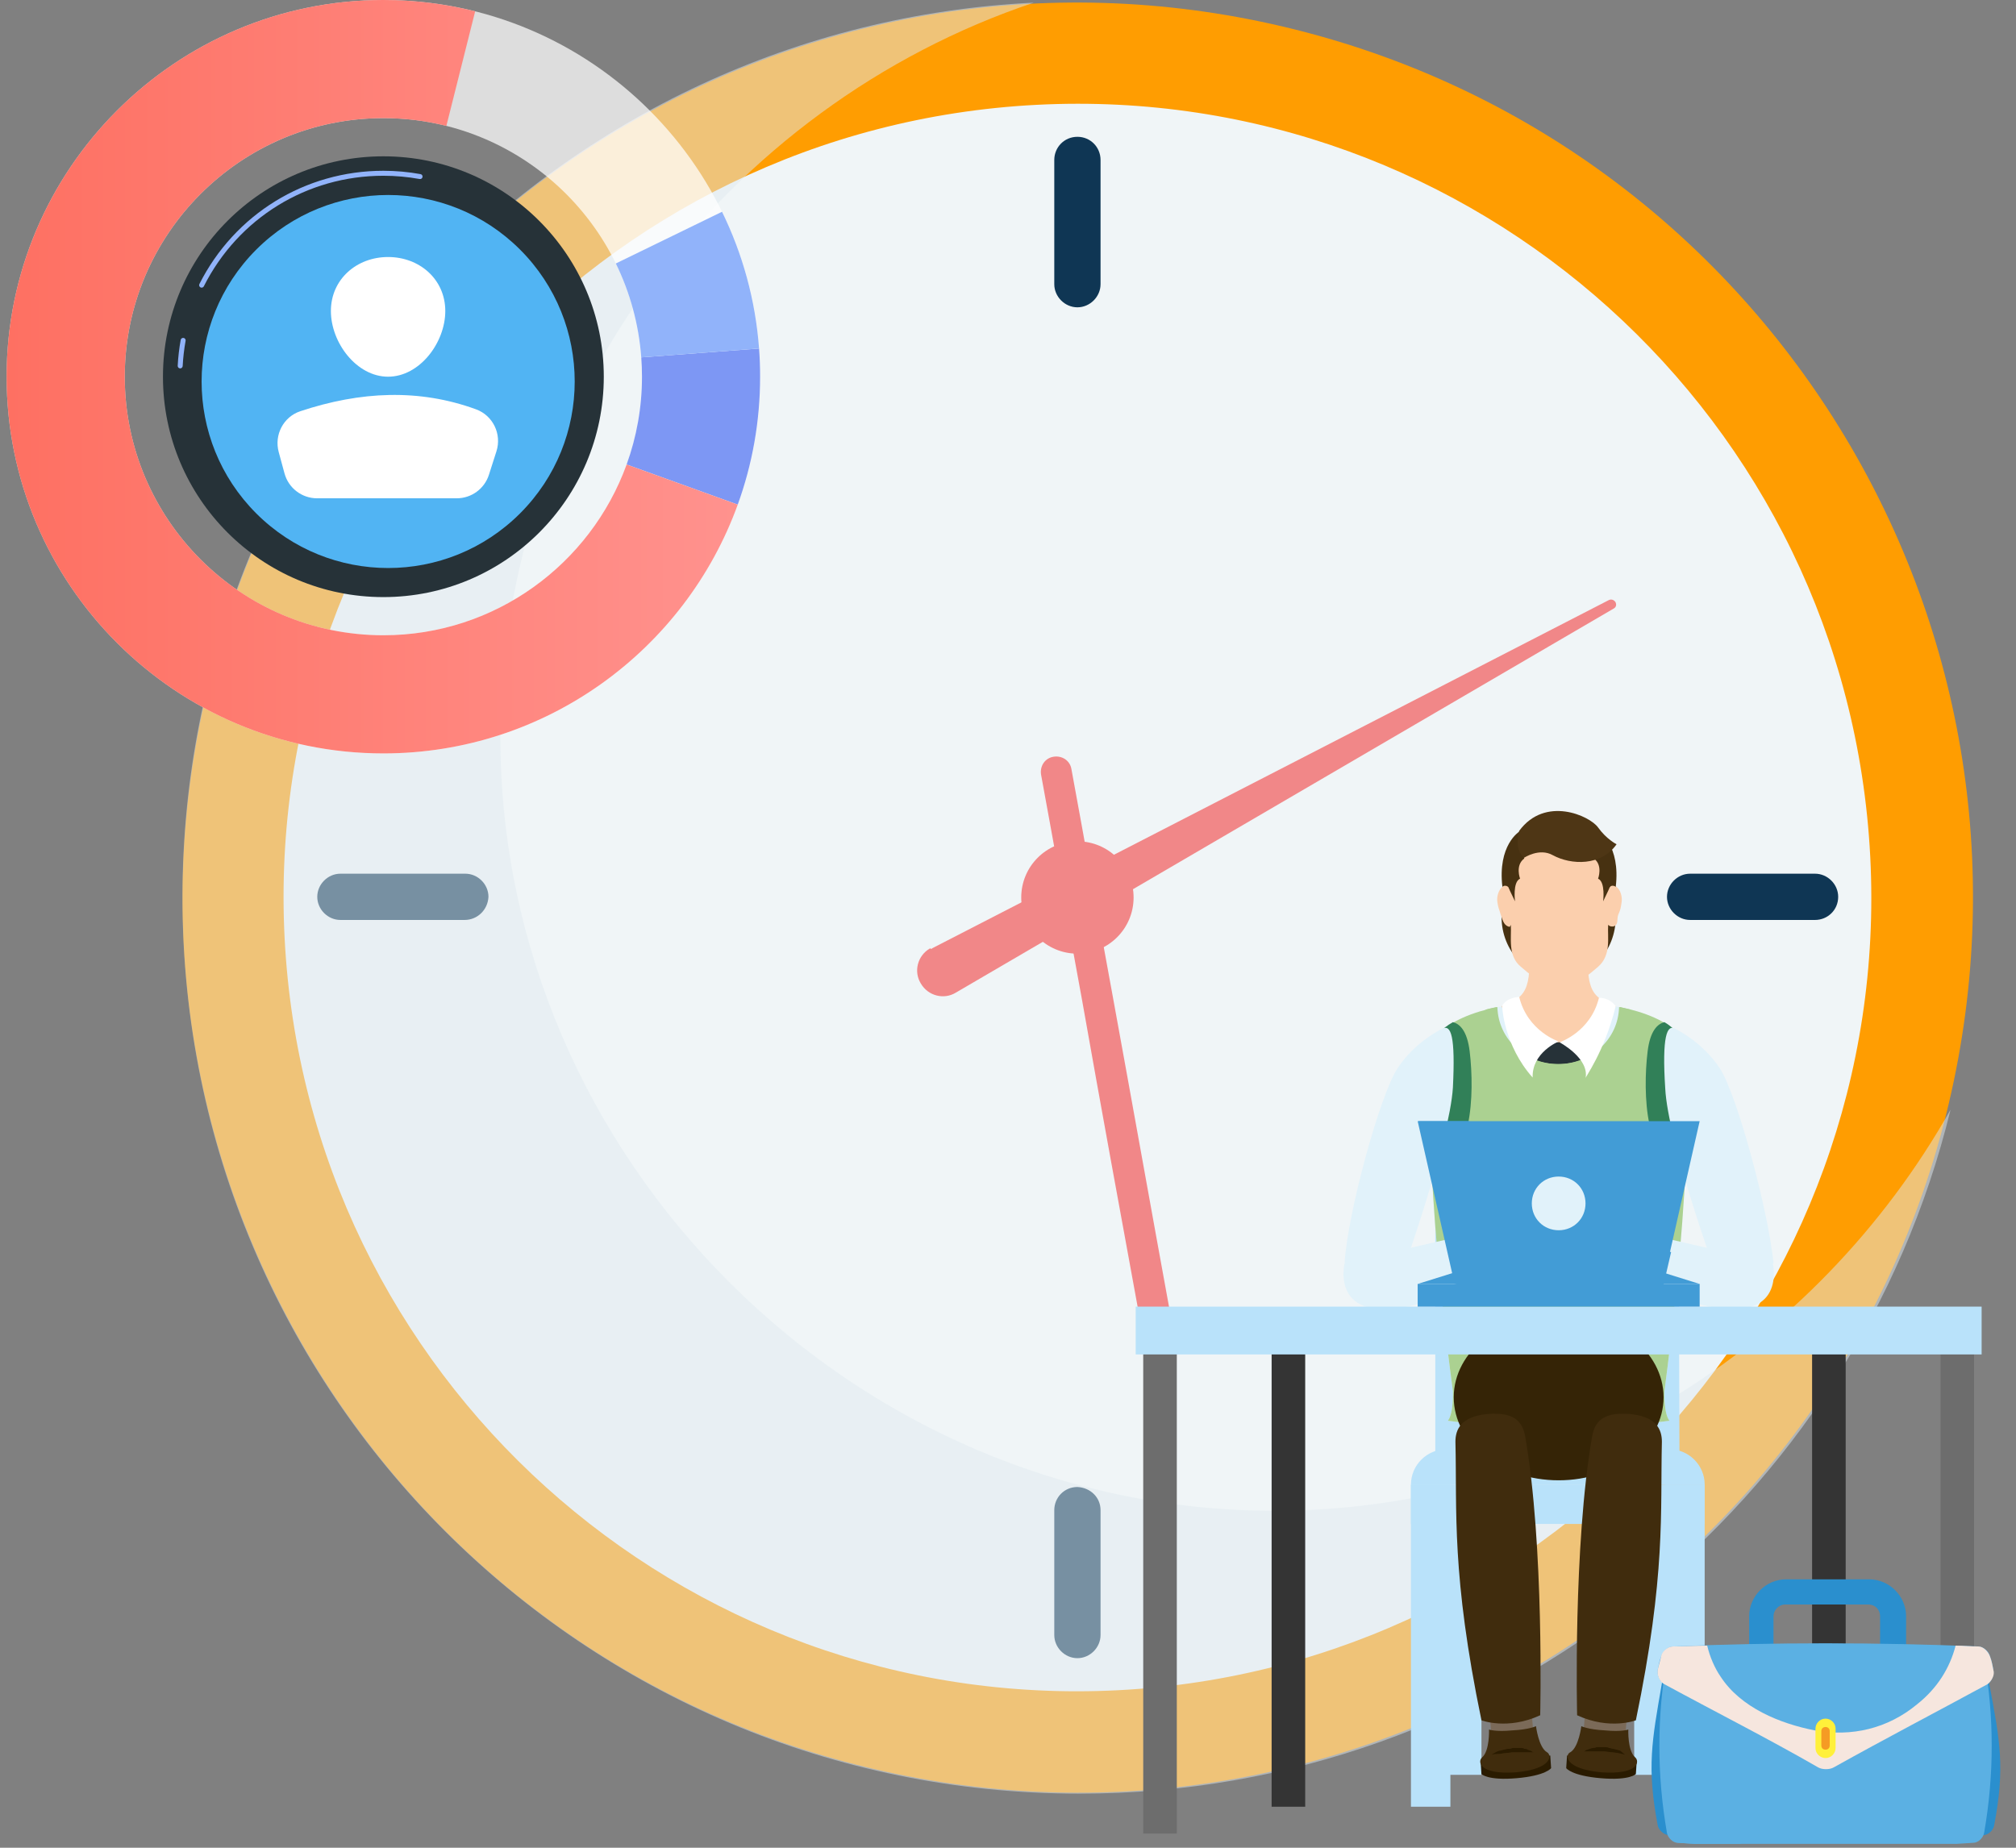 <svg width="300" height="275" viewBox="0 0 300 275" fill="none" xmlns="http://www.w3.org/2000/svg">
<rect x="0" y="0" width="300" height="275" fill="#808080" stroke="none"/>
<g clip-path="url(#clip0_334_51177)">
<path d="M289.996 164.238C306.921 92.655 262.612 20.906 191.03 3.982C119.447 -12.943 47.698 31.366 30.774 102.948C13.849 174.53 58.158 246.279 129.74 263.204C201.322 280.129 273.071 235.82 289.996 164.238Z" fill="#FF9D01"/>
<path d="M166.414 251.557C231.571 248.199 281.669 192.656 278.311 127.499C274.953 62.342 219.41 12.244 154.253 15.602C89.096 18.96 38.998 74.503 42.356 139.66C45.714 204.817 101.257 254.915 166.414 251.557Z" fill="#F0F5F7"/>
<path d="M172.033 198.984C170.951 198.984 169.968 198.197 169.771 197.115C166.82 180.984 163.87 164.951 161.017 148.82C158.951 137.607 156.984 126.492 154.919 115.279C154.722 114 155.509 112.82 156.788 112.623C158.066 112.426 159.247 113.213 159.443 114.492C161.509 125.705 163.476 136.82 165.542 148.033C168.492 164.164 171.345 180.197 174.296 196.328C174.492 197.607 173.706 198.787 172.427 198.984C172.329 198.984 172.132 198.984 172.033 198.984Z" fill="#F18788"/>
<path d="M138.69 141.148L239.411 89.311C239.805 89.115 240.198 89.311 240.395 89.607C240.591 90 240.493 90.394 240.1 90.59L142.231 147.738C140.46 148.82 138.1 148.23 137.018 146.361C135.936 144.59 136.526 142.23 138.395 141.148C138.592 141.246 138.69 141.246 138.69 141.148Z" fill="#F18788"/>
<path d="M69.147 136.918H50.656C48.787 136.918 47.213 135.344 47.213 133.475C47.213 131.607 48.787 130.033 50.656 130.033H69.246C71.115 130.033 72.688 131.607 72.688 133.475C72.59 135.443 71.016 136.918 69.147 136.918Z" fill="#0F3654"/>
<path d="M270.097 136.918H251.507C249.638 136.918 248.064 135.344 248.064 133.475C248.064 131.607 249.638 130.033 251.507 130.033H270.097C271.966 130.033 273.54 131.607 273.54 133.475C273.54 135.443 271.966 136.918 270.097 136.918Z" fill="#0F3654"/>
<path d="M163.772 224.754V243.344C163.772 245.213 162.198 246.787 160.329 246.787C158.46 246.787 156.887 245.213 156.887 243.344V224.754C156.887 222.885 158.362 221.312 160.329 221.312C162.297 221.41 163.772 222.885 163.772 224.754Z" fill="#0F3654"/>
<path d="M163.772 23.803V42.295C163.772 44.164 162.198 45.738 160.329 45.738C158.46 45.738 156.887 44.164 156.887 42.295V23.803C156.887 21.934 158.362 20.361 160.329 20.361C162.297 20.361 163.772 21.934 163.772 23.803Z" fill="#0F3654"/>
<path d="M168.69 133.574C168.69 138.197 164.952 141.934 160.329 141.934C155.706 141.934 151.969 138.197 151.969 133.574C151.969 128.951 155.706 125.213 160.329 125.213C164.952 125.213 168.69 128.951 168.69 133.574Z" fill="#F18788"/>
<path d="M189.64 224.853C126.788 224.853 74.46 172.426 74.46 109.672C74.46 59.312 108.099 15.738 153.837 0.393C83.214 3.836 27.148 62.164 27.148 133.574C27.148 207.246 86.853 266.951 160.624 266.951C223.378 266.951 276.001 223.574 290.263 165.148C270.296 200.557 232.427 224.853 189.64 224.853Z" fill="#E1EAF0" fill-opacity="0.5"/>
<path d="M249.053 175.857C249.053 173.609 247.179 171.735 244.931 171.735H218.705C216.457 171.735 214.584 173.609 214.584 175.857V217.694H249.053V175.857Z" fill="#B9E2FA"/>
<path d="M249.926 218.568H213.584V175.857C213.584 173.109 215.832 170.861 218.579 170.861H244.806C247.553 170.861 249.801 173.109 249.801 175.857L249.926 218.568ZM215.582 216.695H248.177V175.732C248.053 173.983 246.679 172.735 244.93 172.735H218.704C216.956 172.735 215.582 174.108 215.457 175.732V175.857V216.695H215.582Z" fill="#B9E2FA"/>
<path d="M220.454 224.438H214.584V264.151H220.454V224.438Z" fill="#B9E2FA"/>
<path d="M249.053 224.438H243.184V264.152H249.053V224.438Z" fill="#B9E2FA"/>
<path d="M215.833 220.941H209.963V268.897H215.833V220.941Z" fill="#B9E2FA"/>
<path d="M253.672 220.941H247.803V268.897H253.672V220.941Z" fill="#B9E2FA"/>
<path d="M253.673 220.941H209.963V226.81H253.673V220.941Z" fill="#B9E2FA"/>
<path d="M248.428 215.696H215.208C212.336 215.696 209.963 218.068 209.963 220.941H253.673C253.673 218.068 251.3 215.696 248.428 215.696Z" fill="#B9E2FA"/>
<path d="M247.679 207.078C248.553 200.459 253.174 164.367 249.802 153.877C243.683 147.383 220.204 147.383 214.085 153.877C210.713 164.867 215.334 200.584 216.208 207.078C216.208 207.078 216.333 210.325 215.458 211.449C215.458 211.449 220.953 212.324 231.943 212.324C242.933 212.324 248.428 211.449 248.428 211.449C247.554 210.325 247.679 207.078 247.679 207.078Z" fill="#E1F2FA"/>
<path d="M229.695 155.001L227.572 157.373L230.07 160.246H233.817L236.314 157.373L234.191 155.001H229.695Z" fill="#263238"/>
<path d="M247.679 207.078C248.553 200.459 253.174 164.367 249.802 153.877C248.054 152.003 244.807 150.63 241.06 149.88C240.935 154.751 236.814 158.373 231.943 158.373C227.073 158.373 222.952 154.751 222.827 149.88C219.08 150.63 215.833 152.003 214.085 153.877C210.713 164.867 215.334 200.584 216.208 207.078C216.208 207.078 216.333 210.325 215.458 211.449C215.458 211.449 220.953 212.324 231.943 212.324C242.933 212.324 248.428 211.449 248.428 211.449C247.554 210.325 247.679 207.078 247.679 207.078Z" fill="#ABD191"/>
<path d="M231.818 159.996C237.563 159.996 242.309 155.875 242.559 150.255C242.059 150.13 241.435 150.005 240.935 149.88C240.81 154.751 236.689 158.373 231.818 158.373C226.948 158.373 222.827 154.751 222.702 149.88C222.077 150.005 221.578 150.13 221.078 150.255C221.328 155.875 226.198 159.996 231.818 159.996Z" fill="#ABD191"/>
<path d="M247.678 152.128C246.679 152.378 245.555 153.377 245.18 156.499C244.431 162.619 244.806 173.984 250.8 172.61C251.175 164.742 250.925 157.623 249.676 153.752C249.177 153.252 248.552 152.628 247.678 152.128Z" fill="#318058"/>
<path d="M218.704 156.499C218.329 153.377 217.206 152.378 216.206 152.128C215.332 152.628 214.708 153.127 214.083 153.752C212.959 157.623 212.71 164.742 213.084 172.61C219.079 173.983 219.453 162.744 218.704 156.499Z" fill="#318058"/>
<path d="M236.314 143.761H231.943H227.572C227.572 146.134 227.073 147.632 225.949 148.507C224.7 149.506 223.451 149.756 223.451 149.756C223.451 149.756 225.324 155.126 231.943 155.126C238.562 155.126 240.436 149.756 240.436 149.756C240.436 149.756 239.062 149.506 237.938 148.507C236.814 147.632 236.314 146.134 236.314 143.761Z" fill="#FBCFAD"/>
<path d="M228.072 160.371C227.947 156.624 231.943 155.001 231.943 155.001C231.943 155.001 227.322 153.502 226.074 148.382C226.074 148.382 224.325 148.382 223.576 149.631C223.451 149.756 223.826 155.625 228.072 160.371Z" fill="white"/>
<path d="M240.436 149.756C239.437 148.382 237.938 148.507 237.938 148.507C236.689 153.627 232.068 155.126 232.068 155.126C232.068 155.126 236.564 157.499 235.94 160.496C235.815 160.371 238.687 156.749 240.436 149.756Z" fill="white"/>
<path d="M240.436 136.518C240.436 141.513 236.689 145.634 231.943 145.634C227.323 145.634 223.451 141.513 223.451 136.518C223.451 127.401 227.198 127.401 231.943 127.401C236.564 127.401 240.436 126.277 240.436 136.518Z" fill="#473111"/>
<path d="M240.435 131.897C239.935 131.647 239.81 131.647 239.435 132.147C240.31 126.277 237.063 122.156 232.067 122.156C226.947 122.156 223.7 126.277 224.699 132.147C224.324 131.647 224.199 131.647 223.7 131.897C222.95 132.396 222.701 133.52 222.826 134.27C222.95 135.144 223.075 135.269 223.325 136.143C223.575 136.767 223.7 137.642 224.449 137.891C224.699 138.016 224.699 137.891 224.824 137.642C224.949 139.515 224.324 142.262 226.322 143.886C227.072 144.51 229.944 147.133 232.067 147.133C234.19 147.133 237.063 144.51 237.812 143.886C239.81 142.138 239.186 139.515 239.311 137.642C239.56 137.891 239.685 137.891 240.06 137.891C240.934 137.642 240.559 136.767 240.809 136.143C241.184 135.269 241.184 135.144 241.309 134.27C241.434 133.52 241.184 132.396 240.435 131.897Z" fill="#FBCFAD"/>
<path d="M224.449 132.022C224.449 132.022 224.824 132.896 225.448 134.145C225.448 134.145 225.074 131.272 226.198 130.773C226.198 130.773 225.448 128.775 226.822 127.775L226.073 123.779C226.073 123.779 222.826 125.777 223.575 132.022C223.575 131.897 224.075 131.647 224.449 132.022Z" fill="#473111"/>
<path d="M239.56 132.022C239.56 132.022 239.186 132.896 238.561 134.145C238.561 134.145 238.936 131.272 237.812 130.773C237.812 130.773 238.561 128.775 237.188 127.775L237.937 123.779C237.937 123.779 241.184 125.777 240.435 132.022C240.435 131.897 239.81 131.647 239.56 132.022Z" fill="#473111"/>
<path d="M226.822 127.651C226.822 127.651 229.07 126.152 231.068 127.276C233.816 128.775 238.312 128.9 240.56 125.653C240.56 125.653 239.061 124.903 237.812 123.155C236.563 121.406 229.944 118.409 226.073 123.654C226.073 123.654 225.199 126.402 226.822 127.651Z" fill="#4E3615"/>
<path d="M231.943 220.316C240.564 220.316 247.554 214.781 247.554 207.953C247.554 201.124 240.564 195.589 231.943 195.589C223.321 195.589 216.332 201.124 216.332 207.953C216.332 214.781 223.321 220.316 231.943 220.316Z" fill="#352406"/>
<path d="M214.583 153.127C214.583 153.127 210.586 155.001 207.964 158.997C205.341 162.993 200.595 180.353 200.096 187.846C200.096 187.846 203.593 191.967 208.713 189.344C208.713 189.344 215.706 169.737 216.206 161.869C216.581 154.251 215.956 152.378 214.583 153.127Z" fill="#E1F2FA"/>
<path d="M255.921 158.997C253.298 155.001 249.302 153.127 249.302 153.127C248.053 152.378 247.303 154.251 247.803 161.994C248.178 169.737 255.296 189.469 255.296 189.469C260.416 192.092 263.913 187.971 263.913 187.971C263.164 180.353 258.543 162.993 255.921 158.997Z" fill="#E1F2FA"/>
<path d="M225.448 261.529L220.328 262.153L220.453 264.027C220.453 264.027 221.327 265.026 225.698 264.651C230.069 264.276 230.819 263.152 230.819 263.152L230.694 261.279L225.448 261.529Z" fill="#2A1B00"/>
<path d="M227.802 253.288L221.578 253.784L222.064 259.883L228.288 259.388L227.802 253.288Z" fill="#7B6A58"/>
<path d="M230.194 260.78C228.945 260.03 228.571 256.908 228.571 256.908C228.571 256.908 227.572 257.408 225.074 257.533C222.576 257.782 221.577 257.408 221.577 257.408C221.577 257.408 221.702 260.53 220.578 261.529C219.829 262.153 220.078 264.151 225.573 263.777C231.068 263.277 230.944 261.154 230.194 260.78Z" fill="#402C0D"/>
<path d="M221.951 261.154C221.951 261.154 222.326 260.904 222.825 260.655C222.95 260.655 223.075 260.53 223.325 260.53C223.45 260.53 223.7 260.405 223.824 260.405C223.949 260.405 224.199 260.28 224.449 260.28C224.699 260.28 224.824 260.28 225.073 260.155C225.323 260.155 225.448 260.155 225.698 260.155C225.948 260.155 226.072 260.155 226.322 260.155C226.447 260.155 226.697 260.155 226.822 260.28C226.947 260.28 227.196 260.28 227.321 260.405C227.571 260.53 227.821 260.53 227.946 260.655C228.071 260.78 228.195 260.78 228.195 260.78C228.195 260.78 228.071 260.78 227.946 260.78C227.821 260.78 227.821 260.78 227.696 260.78C227.571 260.78 227.446 260.78 227.321 260.78C227.196 260.78 227.072 260.78 226.822 260.78C226.697 260.78 226.447 260.78 226.322 260.78C225.948 260.78 225.573 260.78 225.198 260.78C224.824 260.78 224.449 260.904 224.074 260.904C223.7 260.904 223.45 261.029 223.075 261.029C222.326 261.029 221.951 261.154 221.951 261.154Z" fill="#2A1B00"/>
<path d="M216.582 214.572C216.832 224.937 215.958 234.304 220.454 256.034C220.454 256.034 224.325 257.533 229.196 255.285C229.196 255.285 229.82 230.057 226.948 213.697C226.573 211.824 225.574 210.076 221.328 210.45C217.331 210.825 216.582 212.823 216.582 214.572Z" fill="#402C0D"/>
<path d="M238.437 261.529L243.557 262.154L243.432 264.027C243.432 264.027 242.558 265.026 238.187 264.651C233.816 264.277 233.066 263.153 233.066 263.153L233.191 261.279L238.437 261.529Z" fill="#2A1B00"/>
<path d="M235.999 253.313L235.514 259.413L241.738 259.909L242.224 253.809L235.999 253.313Z" fill="#7B6A58"/>
<path d="M233.691 260.78C234.94 260.03 235.315 256.908 235.315 256.908C235.315 256.908 236.314 257.408 238.811 257.533C241.309 257.782 242.308 257.408 242.308 257.408C242.308 257.408 242.183 260.53 243.307 261.529C244.057 262.153 243.807 264.152 238.312 263.777C232.817 263.277 232.817 261.154 233.691 260.78Z" fill="#402C0D"/>
<path d="M241.809 261.154C241.809 261.154 241.434 261.03 240.81 260.905C240.56 260.905 240.185 260.78 239.811 260.78C239.436 260.78 239.061 260.655 238.687 260.655C238.312 260.655 237.937 260.655 237.563 260.655C237.438 260.655 237.188 260.655 237.063 260.655C236.938 260.655 236.689 260.655 236.564 260.655C236.439 260.655 236.314 260.655 236.189 260.655C236.064 260.655 235.939 260.655 235.939 260.655C235.814 260.655 235.689 260.655 235.689 260.655C235.689 260.655 235.814 260.655 235.939 260.53C236.064 260.405 236.314 260.405 236.564 260.28C236.689 260.28 236.813 260.155 237.063 260.155C237.188 260.155 237.438 260.155 237.563 260.03C237.688 260.03 237.937 260.03 238.187 260.03C238.437 260.03 238.562 260.03 238.812 260.03C239.061 260.03 239.186 260.03 239.436 260.155C239.686 260.155 239.811 260.28 240.06 260.28C240.185 260.28 240.435 260.405 240.56 260.405C240.685 260.405 240.935 260.53 241.06 260.53C241.559 260.905 241.809 261.154 241.809 261.154Z" fill="#2A1B00"/>
<path d="M247.304 214.572C247.054 224.937 247.928 234.304 243.432 256.034C243.432 256.034 239.561 257.533 234.69 255.285C234.69 255.285 234.066 230.058 236.938 213.698C237.313 211.824 238.312 210.076 242.558 210.451C246.554 210.825 247.304 212.823 247.304 214.572Z" fill="#402C0D"/>
<path d="M200.096 187.971C200.096 187.971 197.723 197.337 210.587 194.215C223.325 191.093 218.829 187.097 218.829 187.097L217.455 183.974L200.096 187.971Z" fill="#E1F2FA"/>
<path d="M263.788 187.971C263.788 187.971 266.161 197.337 253.297 194.215C240.559 191.093 245.055 187.097 245.055 187.097L246.429 183.974L263.788 187.971Z" fill="#E1F2FA"/>
<path d="M194.226 195.589H189.23V268.897H194.226V195.589Z" fill="#343434"/>
<path d="M274.654 195.589H269.658V268.897H274.654V195.589Z" fill="#343434"/>
<path d="M175.119 195.589H170.123V272.893H175.119V195.589Z" fill="#6D6D6D"/>
<path d="M293.761 195.589H288.766V272.894H293.761V195.589Z" fill="#6D6D6D"/>
<path d="M294.885 194.465H169V201.583H294.885V194.465Z" fill="#B9E2FA"/>
<path d="M216.957 189.22L210.963 191.093H216.957V189.22Z" fill="#429CD6"/>
<path d="M216.957 191.093H210.963V194.465H252.925V191.093H246.93H216.957Z" fill="#429CD6"/>
<path d="M246.93 191.093H252.924L246.93 189.22V191.093Z" fill="#429CD6"/>
<path d="M247.43 191.093H216.458L210.963 166.865H252.925L247.43 191.093Z" fill="#429CD6"/>
<path d="M247.678 186.222C243.806 185.973 240.184 186.597 236.438 187.471C230.568 188.845 223.325 189.47 219.079 184.224C215.332 179.604 215.832 172.485 218.704 166.865H211.086L216.706 191.218H247.553L248.677 186.347C248.177 186.223 247.927 186.222 247.678 186.222Z" fill="#429CD6"/>
<path d="M235.94 179.104C235.94 181.352 234.192 183.1 231.944 183.1C229.696 183.1 227.947 181.352 227.947 179.104C227.947 176.856 229.696 175.107 231.944 175.107C234.192 175.107 235.94 176.856 235.94 179.104Z" fill="#E1F2FA"/>
<path d="M296.758 271.644C296.633 272.394 295.884 273.143 295.01 273.143C279.524 274.142 263.913 274.142 248.427 273.143C247.678 273.143 246.804 272.394 246.679 271.644C245.055 263.027 245.805 259.156 247.303 250.539C247.428 249.789 248.178 249.04 248.927 249.04C264.038 248.041 279.149 248.041 294.385 249.04C295.135 249.04 295.884 249.789 296.009 250.539C297.633 259.156 298.382 263.027 296.758 271.644Z" fill="#2A8FCE"/>
<path d="M264.162 247.167C263.913 246.917 263.913 246.542 263.913 246.167V240.548C263.913 239.673 264.662 238.799 265.661 238.799H278.025C279.024 238.799 279.773 239.549 279.773 240.548V246.167C279.773 246.542 279.648 246.917 279.524 247.167H283.52C283.52 246.792 283.645 246.542 283.645 246.167V240.548C283.645 237.55 281.147 235.053 278.15 235.053H265.786C262.789 235.053 260.291 237.55 260.291 240.548V246.167C260.291 246.542 260.291 246.792 260.416 247.167H264.162Z" fill="#2A8FCE"/>
<path d="M295.261 272.768C295.136 273.518 294.387 274.267 293.637 274.267C279.026 275.266 264.414 275.266 249.802 274.267C249.053 274.267 248.304 273.518 248.179 272.768C246.68 264.151 246.68 255.534 248.179 246.917C248.304 246.167 249.053 245.418 249.802 245.418C264.414 244.419 279.026 244.419 293.637 245.418C294.387 245.418 295.136 246.167 295.261 246.917C296.759 255.534 296.759 264.151 295.261 272.768Z" fill="#5BB0E3"/>
<path d="M254.548 270.395C252.799 268.272 251.925 265.025 253.299 262.403C254.548 259.905 257.795 259.281 260.293 260.28C263.914 261.529 265.912 265.275 269.534 266.399C273.406 267.648 277.402 266.524 280.899 264.651C284.521 262.777 287.768 260.405 291.015 257.907C292.763 256.658 294.511 255.284 296.01 253.786C295.76 251.538 295.51 249.29 295.136 246.917C295.011 246.167 294.262 245.418 293.512 245.418C278.901 244.419 264.289 244.419 249.677 245.418C248.928 245.418 248.179 246.167 248.054 246.917C246.555 255.534 246.555 264.151 248.054 272.768C248.179 273.518 248.928 274.267 249.677 274.267C253.049 274.517 256.421 274.642 259.793 274.766C257.795 273.767 256.046 272.269 254.548 270.395Z" fill="#5BB0E3"/>
<path d="M296.634 248.54C296.759 249.29 296.384 250.289 295.76 250.663C288.641 254.535 280.274 258.781 272.906 263.027C272.281 263.402 271.157 263.402 270.533 263.027C263.164 258.906 254.797 254.535 247.679 250.663C247.054 250.289 246.555 249.415 246.679 248.54C246.804 247.916 246.929 247.167 247.179 246.542C247.429 245.793 248.178 245.044 248.927 245.044C264.039 244.419 279.275 244.419 294.386 245.044C295.135 245.044 296.01 245.793 296.134 246.542C296.384 247.167 296.509 247.791 296.634 248.54Z" fill="#5BB0E3"/>
<path d="M296.634 248.54C296.51 247.916 296.385 247.167 296.135 246.542C295.885 245.793 295.136 245.044 294.387 245.044C293.263 245.044 292.139 244.919 291.015 244.919C290.14 248.291 288.267 251.288 285.27 253.661C280.899 257.282 275.529 258.531 270.034 257.532C264.913 256.533 259.044 254.16 256.046 249.54C255.172 248.291 254.423 246.542 254.048 244.919C252.3 244.919 250.551 245.044 248.928 245.044C248.179 245.044 247.304 245.793 247.179 246.542C247.055 247.167 246.805 247.916 246.68 248.54C246.555 249.29 246.93 250.289 247.679 250.663C254.798 254.535 263.165 258.781 270.533 263.027C271.158 263.402 272.282 263.402 272.906 263.027C280.274 258.906 288.642 254.535 295.76 250.663C296.385 250.164 296.884 249.29 296.634 248.54Z" fill="#F6E6DE"/>
<path d="M273.155 260.155C273.155 260.904 272.531 261.653 271.657 261.653C270.907 261.653 270.158 261.029 270.158 260.155V257.282C270.158 256.533 270.783 255.784 271.657 255.784C272.406 255.784 273.155 256.408 273.155 257.282V260.155Z" fill="#FFF03A"/>
<path d="M272.28 259.78C272.28 260.155 272.03 260.405 271.656 260.405C271.281 260.405 271.031 260.155 271.031 259.78V257.657C271.031 257.282 271.281 257.033 271.656 257.033C272.03 257.033 272.28 257.282 272.28 257.657V259.78Z" fill="#F59B24"/>
<g clip-path="url(#clip1_334_51177)">
<path d="M57.05 88.866C75.165 88.866 89.85 74.18 89.85 56.066C89.85 37.95 75.165 23.265 57.05 23.265C38.935 23.265 24.25 37.95 24.25 56.066C24.25 74.18 38.935 88.866 57.05 88.866Z" fill="#263238"/>
<path d="M26.814 54.83C26.808 54.83 26.8 54.83 26.795 54.83C26.59 54.818 26.434 54.645 26.444 54.44C26.512 53.15 26.66 51.856 26.89 50.591C26.927 50.39 27.118 50.255 27.321 50.292C27.522 50.33 27.656 50.52 27.619 50.723C27.397 51.957 27.251 53.222 27.184 54.479C27.173 54.676 27.009 54.83 26.814 54.83Z" fill="#91B3FA"/>
<path d="M30.002 42.81C29.945 42.81 29.889 42.797 29.836 42.771C29.653 42.68 29.581 42.456 29.672 42.274C34.921 31.876 45.411 25.417 57.048 25.417C58.906 25.417 60.765 25.585 62.578 25.914C62.779 25.951 62.913 26.144 62.876 26.345C62.839 26.546 62.648 26.684 62.445 26.643C60.678 26.322 58.861 26.158 57.048 26.158C45.691 26.158 35.455 32.461 30.333 42.608C30.267 42.736 30.136 42.81 30.002 42.81Z" fill="#91B3FA"/>
<path d="M77.391 76.409C88.232 65.567 88.233 47.99 77.392 37.149C66.551 26.309 48.974 26.309 38.132 37.151C27.291 47.992 27.29 65.569 38.131 76.41C48.972 87.251 66.549 87.25 77.391 76.409Z" fill="#51B4F3"/>
<path d="M66.263 46.289C66.263 50.99 62.453 56.064 57.752 56.064C53.051 56.064 49.24 50.988 49.24 46.289C49.24 41.588 53.051 38.253 57.752 38.253C62.453 38.255 66.263 41.59 66.263 46.289Z" fill="white"/>
<path d="M47.188 74.162H67.965C70.152 74.162 72.089 72.749 72.756 70.666L73.874 67.171C74.693 64.612 73.362 61.842 70.84 60.92C62.385 57.829 53.642 58.225 44.684 61.205C42.175 62.039 40.782 64.723 41.474 67.276L42.335 70.449C42.93 72.642 44.918 74.162 47.188 74.162Z" fill="white"/>
<path opacity="0.73" d="M57.05 112.131C26.135 112.131 0.984 86.979 0.984 56.066C0.984 25.15 26.135 0 57.05 0C87.965 0 113.116 25.15 113.116 56.066C113.116 86.979 87.963 112.131 57.05 112.131ZM57.05 17.582C35.831 17.582 18.567 34.845 18.567 56.066C18.567 77.285 35.829 94.549 57.05 94.549C78.269 94.549 95.533 77.285 95.533 56.066C95.531 34.845 78.269 17.582 57.05 17.582Z" fill="white"/>
<path d="M112.959 51.871L95.425 53.187C95.495 54.138 95.532 55.097 95.532 56.066C95.532 60.652 94.725 65.051 93.246 69.132L109.784 75.102C111.937 69.155 113.112 62.745 113.112 56.066C113.116 54.654 113.062 53.255 112.959 51.871Z" fill="#7D97F4"/>
<path d="M57.05 94.547C35.831 94.547 18.567 77.283 18.567 56.064C18.567 34.845 35.829 17.58 57.05 17.58C60.283 17.58 63.423 17.984 66.425 18.738L70.709 1.684C66.335 0.587 61.759 0 57.05 0C26.135 0 0.984 25.15 0.984 56.066C0.984 86.981 26.135 112.131 57.05 112.131C81.284 112.131 101.975 96.674 109.785 75.102L93.247 69.132C87.885 83.939 73.683 94.547 57.05 94.547Z" fill="url(#paint0_linear_334_51177)"/>
<path d="M95.424 53.187L112.957 51.871C112.417 44.617 110.492 37.745 107.445 31.516L91.641 39.214C93.732 43.49 95.053 48.207 95.424 53.187Z" fill="#91B3FA"/>
</g>
</g>
<defs>
<linearGradient id="paint0_linear_334_51177" x1="0.984" y1="56.065" x2="109.785" y2="56.065" gradientUnits="userSpaceOnUse">
<stop stop-color="#FE7062"/>
<stop offset="1" stop-color="#FF928E"/>
</linearGradient>
<clipPath id="clip0_334_51177">
<rect width="300" height="274.426" fill="white"/>
</clipPath>
<clipPath id="clip1_334_51177">
<rect width="112.131" height="112.131" fill="white" transform="translate(0.984)"/>
</clipPath>
</defs>
</svg>
